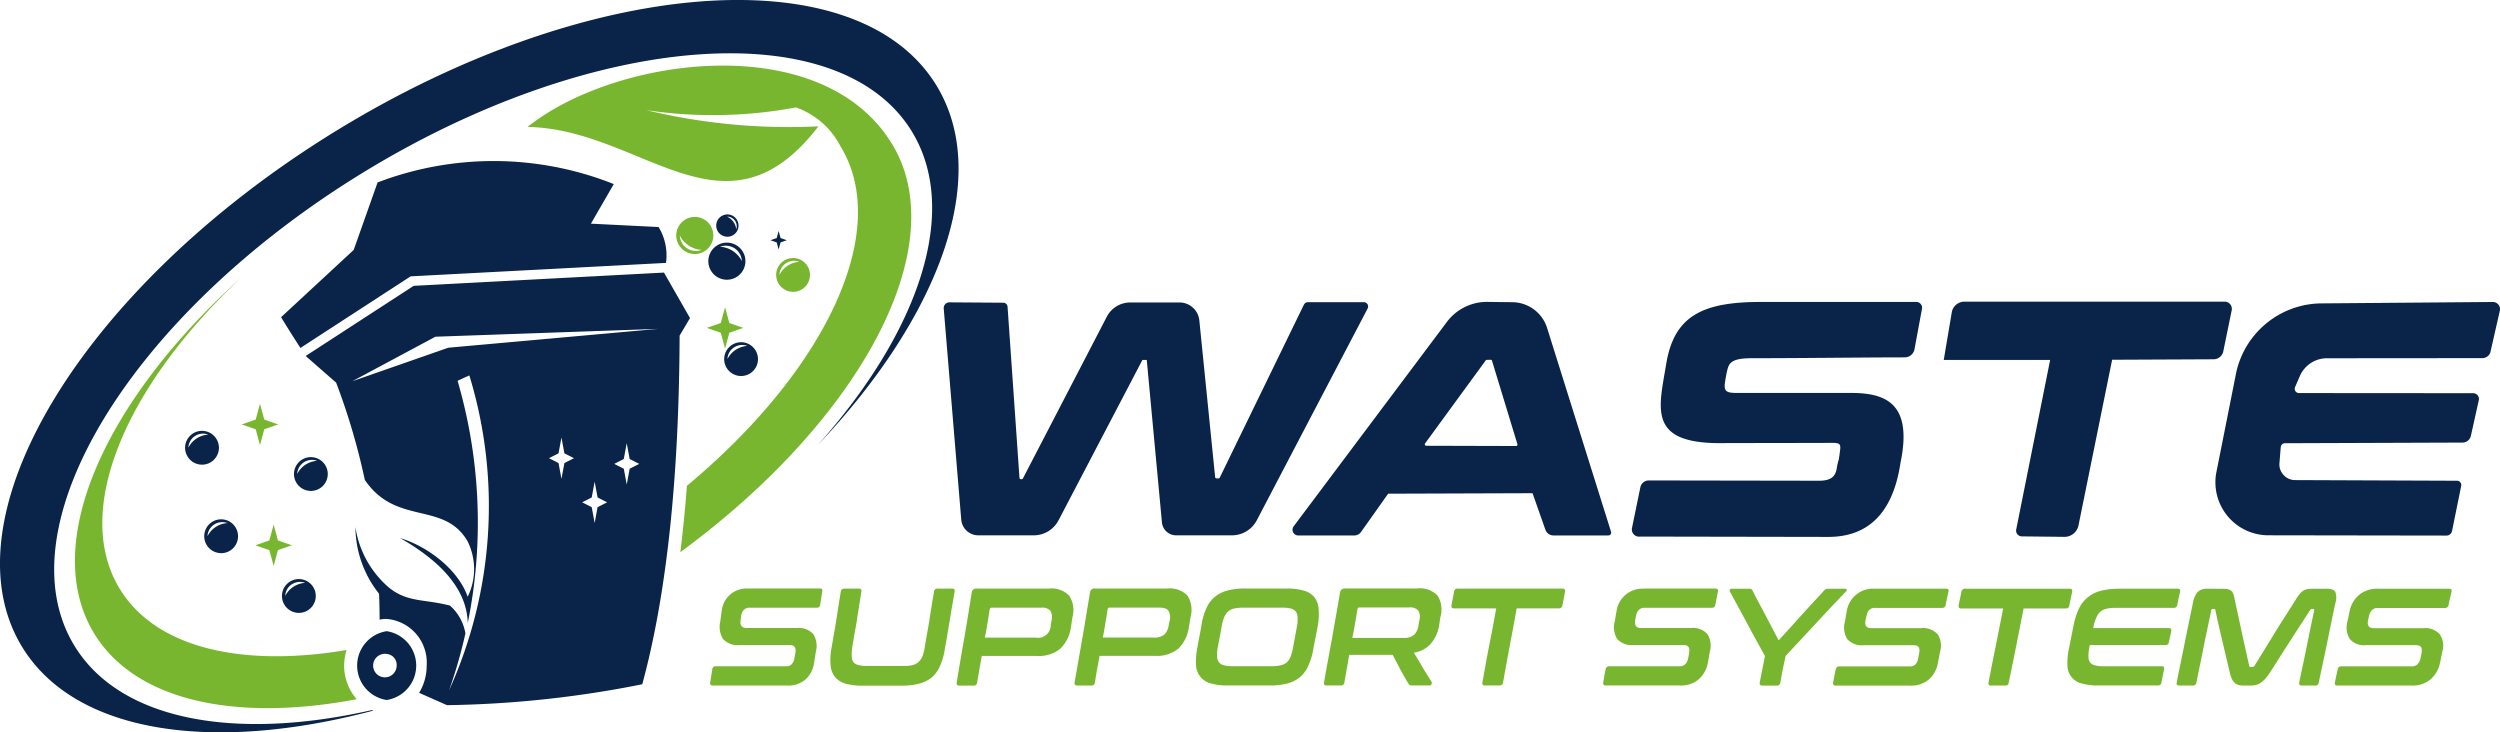 <?xml version="1.0" encoding="UTF-8"?>
<svg xmlns="http://www.w3.org/2000/svg" width="195.795" height="57.354" viewBox="0 0 195.795 57.354">
  <g data-name="logo header">
    <path data-name="Path 7524" d="M5.848 50.606c3.6 5.854 12.6 7.427 23.282 5.006.037.015.071.029.107.042-12.563 3.334-23.32 1.807-27.483-4.954-6.245-10.15 4.715-28.233 24.479-40.395S67.076-3.488 73.32 6.66c4.368 7.1.313 18.091-9.293 28.217C72 25.955 75.219 16.489 71.4 10.273c-5.719-9.291-25.027-7.8-43.127 3.34S.132 41.315 5.848 50.606m45.693-24.849-17.441.614-6.508 3.486 7.515-2.624zm-7.569 11.749-.23-1.241-.748-.381.748-.379.23-1.241.232 1.241.748.379-.748.381zm4.134-1.175.748-.384.23-1.239.23 1.239.748.384-.748.379-.23 1.241-.23-1.241zm-1.534 4.63-.23-1.239-.748-.381.748-.381.23-1.239.23 1.239.748.381-.748.381zM30.284 54.822a2.726 2.726 0 0 1 0-5.389 2.726 2.726 0 0 1 0 5.389m0-3.606a.921.921 0 1 0 .782.911.854.854 0 0 0-.782-.911m5.551-21.394a39.6 39.6 0 0 1 .8 18.968q-.106-3.69-5.306-6.652c2.1.628 4.537 2.419 5.3 4.6a4.921 4.921 0 0 0-.012-4.354c-1.852-3.166-5.592-1.18-8.045-4.8a52.174 52.174 0 0 0-2.245-7.615L23.94 27.88l8.46-5.494L52 21.348l2.04 3.562-.814 1.373q-.066 16.769-2.924 27.306a83.487 83.487 0 0 1-15.293 1.639l-2.184-.967a4.055 4.055 0 0 0 .591-2.133 3.426 3.426 0 0 0-3.137-3.655 2.725 2.725 0 0 0-.55.056q0-1.019-.042-2.03a8.475 8.475 0 0 1-1.852-5.223 7.754 7.754 0 0 0 1.783 3.9v-.007c.076.093.151.178.227.261.178.188.364.369.562.542 1.461 1.226 2.792.928 4.83 1.454a3.735 3.735 0 0 1 1.214 2.184 39.229 39.229 0 0 1-1.278 4.449A34.98 34.98 0 0 0 36.758 29.4zm12.237-15.405s-.6 1.031-1.793 3.1l5.3.264a4.265 4.265 0 0 1 .581 2.809l-20 1.053-8.631 5.607c-.967-1.49-1.515-2.409-1.515-2.409l5.686-5.267 1.871-5.284a25.464 25.464 0 0 1 18.5.127m8.856 7.49a1.452 1.452 0 1 0-1.451-1.451 1.451 1.451 0 0 0 1.451 1.451m.606-2.46a1.256 1.256 0 0 1 .567 1 2.07 2.07 0 0 0-1.71-1.124 1.266 1.266 0 0 1 1.143.125m.506 10a1.323 1.323 0 1 1 1.324-1.322 1.321 1.321 0 0 1-1.324 1.322m-.552-2.24a1.144 1.144 0 0 0-.515.911 1.884 1.884 0 0 1 1.559-1.026 1.146 1.146 0 0 0-1.043.115m-1.393-9.5a.873.873 0 1 1 .914.831.872.872 0 0 1-.914-.831m1.461-.432a.763.763 0 0 0-.618-.313 1.242 1.242 0 0 1 .723.994.762.762 0 0 0-.105-.682m4.065 1.539-.491-.171-.149-.555-.151.555-.489.171.489.171.151.555.149-.555zM23.409 48a1.324 1.324 0 1 1 1.322-1.324A1.324 1.324 0 0 1 23.409 48m-.552-2.243a1.144 1.144 0 0 0-.518.911 1.88 1.88 0 0 1 1.561-1.019 1.148 1.148 0 0 0-1.041.112m-5.538-2.441A1.324 1.324 0 1 1 18.643 42a1.324 1.324 0 0 1-1.322 1.324m-.552-2.243a1.144 1.144 0 0 0-.518.911 1.88 1.88 0 0 1 1.559-1.024 1.148 1.148 0 0 0-1.041.112m-.948-4.688a1.324 1.324 0 1 1 1.324-1.324 1.323 1.323 0 0 1-1.324 1.324m-.552-2.243a1.147 1.147 0 0 0-.515.911 1.877 1.877 0 0 1 1.559-1.024 1.153 1.153 0 0 0-1.043.112m9.076 4.3a1.323 1.323 0 1 1 1.324-1.322 1.323 1.323 0 0 1-1.324 1.322m-.552-2.24a1.152 1.152 0 0 0-.518.909 1.885 1.885 0 0 1 1.559-1.024 1.141 1.141 0 0 0-1.041.115m171.262-8.685.726-3.186a.56.56 0 0 0-.552-.686l-13.459.11a6.892 6.892 0 0 0-6.691 5.7l-1.493 7.5a4.15 4.15 0 0 0 4.063 4.962l13.95.022a.445.445 0 0 0 .44-.362l.716-3.528a.329.329 0 0 0-.068-.279.322.322 0 0 0-.261-.125l-12.68-.051a1.2 1.2 0 0 1-.9-.4 1.188 1.188 0 0 1-.325-.928l.1-1.246a.336.336 0 0 1 .335-.313l13.9-.051a.668.668 0 0 0 .657-.528l.621-2.792a.45.45 0 0 0-.44-.547l-13.64-.01a.336.336 0 0 1-.31-.472l.366-.84a2.31 2.31 0 0 1 2.157-1.415l12.139-.01a.665.665 0 0 0 .655-.523m-20.82-3.9h-20.384a1.006 1.006 0 0 0-1 .843l-.628 3.723h8.333l-2.658 13.28a.451.451 0 0 0 .437.537l3.33.037a1.115 1.115 0 0 0 1.112-.9l2.634-12.97 7.94-.037a.78.78 0 0 0 .767-.628l.657-3.21a.563.563 0 0 0-.55-.677m-45.866 18.4 14.822.027c3.01 0 5.05-1.739 5.656-5.814.982-4.713-1.229-5.46-3.892-5.463h-8.986c-1.09 0-.96-.327-.745-1.551.166-.669.159-1.168 1.972-1.168 3.931 0 8.028-.059 11.976-.066a.781.781 0 0 0 .772-.643l.586-3.166a.436.436 0 0 0-.1-.369.432.432 0 0 0-.347-.161h-12.215c-4.586 0-6.743 1.138-7.363 4.81-.594 3.616-1.546 6.4 4.708 6.242l7.534-.012c1.605-.012 1.456-.12 1.28 1.229v.017a4.83 4.83 0 0 0-.181.792c-.107.5-.325.923-1.383.923l-13.329-.022a.673.673 0 0 0-.662.537l-.655 3.188a.563.563 0 0 0 .55.677m-16.757-7.3a.108.108 0 0 0-.01.117.11.11 0 0 0 .1.064l7.034.02a.11.11 0 0 0 .093-.044.117.117 0 0 0 .017-.1l-1.989-6.53a.11.11 0 0 0-.112-.081l-.293.007a.111.111 0 0 0-.09.046l-4.749 6.5m9.425 6.76-1.007-2.863-11.309.039-2.118 2.99a.656.656 0 0 1-.55.283h-4.373a.45.45 0 0 1-.359-.718l11.964-15.958a3.926 3.926 0 0 1 3.279-1.617l1.862.022a2.881 2.881 0 0 1 2.751 2.042l5 15.936a.224.224 0 0 1-.034.2.22.22 0 0 1-.181.09h-4.288a.663.663 0 0 1-.635-.45m-18.914-17.628L95.53 37.406a.106.106 0 0 1-.1.064h-.151a.114.114 0 0 1-.112-.1L93.93 25.1a1.564 1.564 0 0 0-1.566-1.412h-3.809a2.073 2.073 0 0 0-1.879 1.131l-6.562 12.65a.1.1 0 0 1-.1.061h-.054a.112.112 0 0 1-.117-.105l-.933-13.402a.34.34 0 0 0-.335-.315l-4.212-.029a.448.448 0 0 0-.452.486l1.371 16.527a1.345 1.345 0 0 0 1.344 1.234h4.3a2.193 2.193 0 0 0 1.989-1.2l6.557-12.538h.34L91 40.907a1.117 1.117 0 0 0 1.116 1.019h4.336a2.2 2.2 0 0 0 1.989-1.2l8.669-16.566a.337.337 0 0 0-.3-.493h-4.385a.331.331 0 0 0-.3.191" style="fill-rule:evenodd;fill:#092349"></path>
    <path data-name="Path 7525" d="M49.817 40.2a91.1 91.1 0 0 0 .188-1.637q.191-1.77.325-3.55C61.162 26 66.434 15.041 62.345 8.4a6.243 6.243 0 0 0-3.474-3.022 35.32 35.32 0 0 1-11.727.213A47.779 47.779 0 0 0 60.627 6.86c-7.3 9.533-13.8.186-22.776.049C44.664 1.436 60.808-.846 66.371 8.2c4.92 7.991-2.4 21.628-16.554 32.009m-26.141 7.664c-8.176 1.376-14.91-.146-17.746-4.761-3.76-6.105.388-15.86 9.491-24.4C4.667 28.371-.356 39.643 3.931 46.615c3.247 5.275 11.084 6.9 20.539 5.111a4 4 0 0 1-.985-2.634 4.1 4.1 0 0 1 .191-1.219m27.277-33.919a1.452 1.452 0 1 0 1.447 1.454 1.452 1.452 0 0 0-1.451-1.454m-.606 2.46a1.258 1.258 0 0 1-.569-1 2.07 2.07 0 0 0 1.71 1.124 1.26 1.26 0 0 1-1.141-.125m8.3 3.406a1.323 1.323 0 1 1 1.324-1.319 1.323 1.323 0 0 1-1.324 1.322m-.552-2.24a1.144 1.144 0 0 0-.515.911 1.884 1.884 0 0 1 1.556-1.026 1.142 1.142 0 0 0-1.041.115m-3.345 5.062-1.092-.381-.335-1.241-.337 1.241-1.092.381 1.092.381.337 1.239.335-1.239zM19.393 39.67l-1.093-.381-.335-1.239-.337 1.239-1.09.381 1.09.381.337 1.241.335-1.241zm-1.07-9.464-1.094-.381-.335-1.241-.335 1.241-1.094.381 1.094.379.335 1.241.335-1.241zm170.034 12.867h-5.568a2.237 2.237 0 0 0-1.5.486 2.268 2.268 0 0 0-.74 1.278l-.164.792a1.7 1.7 0 0 0 .178 1.38 1.464 1.464 0 0 0 1.258.484h3.938c.369 0 .5.2.425.606-.029.149-.054.3-.083.445a.912.912 0 0 1-.232.445.638.638 0 0 1-.467.161h-5.5a.263.263 0 0 0-.286.239c-.076.342-.154.684-.22 1.029-.029.159.027.237.193.237h5.8a2.182 2.182 0 0 0 1.5-.486 2.325 2.325 0 0 0 .738-1.278c.064-.291.115-.579.178-.867a1.619 1.619 0 0 0-.193-1.38 1.484 1.484 0 0 0-1.258-.481h-3.924c-.369 0-.52-.205-.437-.608.024-.122.054-.244.081-.369a.817.817 0 0 1 .235-.442.606.606 0 0 1 .45-.164h5.253a.262.262 0 0 0 .286-.237c.066-.344.159-.684.232-1.029.034-.159-.012-.239-.176-.239m-18.9 0a1.068 1.068 0 0 0-.806.254 1.836 1.836 0 0 0-.371.872c-.215 1.036-.435 2.069-.64 3.11s-.43 2.072-.63 3.108c-.032.159.042.237.205.237h1.065a.259.259 0 0 0 .276-.237c.186-.943.388-1.888.572-2.827s.4-1.886.589-2.829c.015-.071.042-.107.1-.107h.1a.109.109 0 0 1 .122.086c.166.814.357 1.62.547 2.428s.386 1.617.574 2.426a2.52 2.52 0 0 0 .151.493 1.047 1.047 0 0 0 .217.33.741.741 0 0 0 .3.183 1.69 1.69 0 0 0 .467.054h.491a1.769 1.769 0 0 0 .464-.054 1.056 1.056 0 0 0 .371-.183 2.326 2.326 0 0 0 .354-.33 4.243 4.243 0 0 0 .369-.493c.518-.809 1.026-1.62 1.546-2.426s1.046-1.612 1.571-2.426a.171.171 0 0 1 .151-.088h.1c.054 0 .083.037.068.107-.2.943-.4 1.886-.586 2.829s-.4 1.884-.589 2.827c-.032.159.042.237.191.237h1.068a.252.252 0 0 0 .274-.237c.213-1.036.445-2.074.655-3.108s.418-2.074.643-3.11a1.362 1.362 0 0 0 0-.872c-.085-.166-.313-.254-.669-.254h-1.121a2.152 2.152 0 0 0-.41.032 1.009 1.009 0 0 0-.327.127 1.226 1.226 0 0 0-.259.249 2.923 2.923 0 0 0-.3.415c-.535.865-1.107 1.732-1.639 2.6s-1.07 1.739-1.6 2.6a.2.2 0 0 1-.178.1h-.137c-.068 0-.1-.034-.11-.1-.191-.867-.388-1.732-.574-2.6s-.376-1.732-.559-2.6a2.737 2.737 0 0 0-.11-.415.6.6 0 0 0-.164-.249.612.612 0 0 0-.274-.125 1.942 1.942 0 0 0-.384-.032zm-6.987 0a5.553 5.553 0 0 0-1.395.159 2.664 2.664 0 0 0-1.014.5 2.54 2.54 0 0 0-.7.882 5.5 5.5 0 0 0-.425 1.322c-.125.621-.249 1.244-.369 1.864a4.854 4.854 0 0 0-.11 1.327A1.442 1.442 0 0 0 159.6 50.5a4.88 4.88 0 0 0 1.327.151h4.6a.26.26 0 0 0 .286-.237c.066-.344.142-.687.205-1.029.032-.161-.027-.239-.176-.239h-4.583a2.548 2.548 0 0 1-.655-.071.709.709 0 0 1-.384-.237.791.791 0 0 1-.122-.457 3.108 3.108 0 0 1 .068-.711.92.92 0 0 0 .027-.183h5.919a.265.265 0 0 0 .288-.237c.061-.286.125-.569.178-.855.029-.159-.027-.239-.193-.239h-5.907a.592.592 0 0 1 .015-.11 2.82 2.82 0 0 1 .22-.708 1.231 1.231 0 0 1 .3-.454 1.167 1.167 0 0 1 .476-.237 2.718 2.718 0 0 1 .684-.073h4.583a.272.272 0 0 0 .3-.237c.056-.342.144-.684.217-1.029.034-.156-.027-.239-.191-.239h-4.612m-12.022 0a.276.276 0 0 0-.3.239c-.066.354-.154.706-.217 1.06-.032.166.042.252.205.252h3.281c-.191.965-.376 1.932-.574 2.9s-.386 1.932-.574 2.9c-.032.159.042.237.191.237h1.136c.164 0 .227-.078.259-.237q.3-1.451.589-2.9t.574-2.9h3.31a.264.264 0 0 0 .274-.249c.063-.354.151-.706.217-1.06.029-.161-.027-.239-.178-.239h-8.192m-7.07 0a2.08 2.08 0 0 0-2.213 1.769c-.051.261-.088.528-.139.792a1.722 1.722 0 0 0 .178 1.38 1.522 1.522 0 0 0 1.288.484h3.924c.369 0 .5.2.423.606-.027.149-.056.3-.081.445a.887.887 0 0 1-.205.445.606.606 0 0 1-.464.164h-5.5a.272.272 0 0 0-.286.237c-.076.344-.139.686-.205 1.031-.029.159.054.237.205.237h5.8a2.155 2.155 0 0 0 1.5-.486 2.224 2.224 0 0 0 .7-1.28c.059-.288.107-.579.166-.867a1.659 1.659 0 0 0-.178-1.38 1.539 1.539 0 0 0-1.292-.491h-3.926c-.369 0-.511-.2-.437-.608.022-.122.056-.244.083-.366a.848.848 0 0 1 .205-.445.628.628 0 0 1 .464-.164h5.25a.256.256 0 0 0 .274-.237c.066-.342.144-.684.22-1.029.034-.159-.027-.239-.178-.239h-5.58m-11.223 0a.155.155 0 0 0-.137.071.129.129 0 0 0 0 .147c.447.843.916 1.686 1.366 2.529s.916 1.683 1.38 2.524l-.205 1.043c-.068.343-.139.694-.205 1.041-.029.159.054.237.22.237h1.134a.255.255 0 0 0 .261-.237c.064-.347.122-.7.191-1.041s.151-.694.217-1.041c.782-.843 1.573-1.683 2.353-2.526s1.571-1.688 2.38-2.524a.152.152 0 0 0 .056-.149.09.09 0 0 0-.1-.071H139.7a.381.381 0 0 0-.3.132c-.589.65-1.212 1.307-1.791 1.954s-1.175 1.3-1.776 1.957l-1.026-1.957c-.342-.652-.7-1.3-1.026-1.957a.214.214 0 0 0-.22-.129h-1.4m-6.826 0a2.048 2.048 0 0 0-2.2 1.766c-.049.264-.093.53-.137.792a1.754 1.754 0 0 0 .183 1.369 1.521 1.521 0 0 0 1.287.484h3.932c.357 0 .493.2.425.608-.027.149-.051.3-.083.445a.86.86 0 0 1-.22.445.579.579 0 0 1-.449.161h-5.5a.267.267 0 0 0-.288.239c-.073.342-.132.686-.191 1.031-.024.159.044.237.205.237h5.8a2.117 2.117 0 0 0 1.478-.486 2.276 2.276 0 0 0 .711-1.28c.056-.288.1-.581.149-.867a1.7 1.7 0 0 0-.178-1.383 1.511 1.511 0 0 0-1.283-.484h-3.926c-.366 0-.525-.2-.45-.608.02-.122.039-.244.066-.366a.844.844 0 0 1 .222-.445.592.592 0 0 1 .447-.164h5.267a.259.259 0 0 0 .274-.237c.066-.344.137-.686.2-1.031.034-.159-.042-.239-.176-.239h-5.58m-14.619 0a.265.265 0 0 0-.288.239c-.066.357-.137.708-.2 1.063-.032.166.039.252.2.252h3.3c-.173.967-.354 1.932-.547 2.9s-.357 1.935-.533 2.9a.179.179 0 0 0 .193.237h1.148a.261.261 0 0 0 .276-.237c.173-.967.347-1.937.53-2.9s.371-1.935.533-2.9h3.3a.271.271 0 0 0 .288-.249c.066-.354.137-.708.205-1.063.027-.159-.044-.239-.205-.239h-8.194m-8.052 2.737c.068-.376.125-.752.191-1.129a.157.157 0 0 1 .166-.132h3.882a.84.84 0 0 1 .711.239.94.94 0 0 1 .1.726c-.029.151-.056.305-.083.457a1.251 1.251 0 0 1-.344.726 1.219 1.219 0 0 1-.821.239h-4.021c.1-.376.151-.752.22-1.126m-.794-2.748a.358.358 0 0 0-.381.327c-.205 1.173-.406 2.345-.616 3.518s-.437 2.343-.64 3.516c-.032.159.037.237.205.237h1.119a.247.247 0 0 0 .271-.237c.068-.359.125-.721.193-1.08s.122-.721.191-1.08h3.406c.191.376.391.755.589 1.129s.415.757.645 1.129a.276.276 0 0 0 .093.107.371.371 0 0 0 .178.032h1.356a.162.162 0 0 0 .176-.107.189.189 0 0 0 .012-.164c-.237-.386-.484-.762-.711-1.148s-.45-.767-.682-1.151a2.18 2.18 0 0 0 1.324-.7 2.95 2.95 0 0 0 .66-1.473c.034-.205.054-.415.093-.621a2.1 2.1 0 0 0-.217-1.671 1.94 1.94 0 0 0-1.627-.564h-5.636m-9.652 2.985a3.062 3.062 0 0 1 .191-.711 1.272 1.272 0 0 1 .3-.457 1.076 1.076 0 0 1 .464-.239 2.988 2.988 0 0 1 .684-.071h3.12a2.476 2.476 0 0 1 .669.071.712.712 0 0 1 .384.237.824.824 0 0 1 .134.457 2.722 2.722 0 0 1-.051.711l-.3 1.63a3.934 3.934 0 0 1-.191.711 1.285 1.285 0 0 1-.286.454 1.066 1.066 0 0 1-.481.239 2.908 2.908 0 0 1-.7.071h-3.107a2.55 2.55 0 0 1-.669-.071.74.74 0 0 1-.372-.232.83.83 0 0 1-.149-.454 2.875 2.875 0 0 1 .054-.713c.1-.54.213-1.085.3-1.627m1.859-2.988a5.408 5.408 0 0 0-1.393.159 2.614 2.614 0 0 0-1 .5 2.446 2.446 0 0 0-.655.882 5 5 0 0 0-.384 1.327c-.105.623-.239 1.246-.342 1.866a5.265 5.265 0 0 0-.083 1.331A1.535 1.535 0 0 0 91.4 50.5a4.892 4.892 0 0 0 1.327.151h3.227a5.445 5.445 0 0 0 1.371-.151 2.567 2.567 0 0 0 1.009-.493 2.458 2.458 0 0 0 .657-.889 5.208 5.208 0 0 0 .4-1.331c.107-.623.252-1.244.357-1.866A4.949 4.949 0 0 0 99.8 44.6a1.638 1.638 0 0 0-.344-.884 1.656 1.656 0 0 0-.833-.5 4.735 4.735 0 0 0-1.314-.159H94.07M83.1 45.789c.064-.366.127-.738.178-1.109a.156.156 0 0 1 .164-.127h3.884c.357 0 .6.078.711.239a.969.969 0 0 1 .11.726c-.024.142-.059.276-.083.413a1.264 1.264 0 0 1-.34.728 1.164 1.164 0 0 1-.809.239H82.9c.081-.369.144-.738.2-1.109m-.833-2.739a.347.347 0 0 0-.369.327c-.2 1.173-.384 2.348-.589 3.52l-.616 3.518a.179.179 0 0 0 .193.237h1.136c.149 0 .23-.078.259-.237.066-.349.11-.7.176-1.043s.137-.694.193-1.043H87a2.617 2.617 0 0 0 1.818-.564 2.883 2.883 0 0 0 .823-1.671c.046-.269.088-.535.137-.8a2.155 2.155 0 0 0-.235-1.673 1.943 1.943 0 0 0-1.627-.564h-5.648m-8.4 2.739c.061-.369.112-.738.178-1.109a.146.146 0 0 1 .164-.129h3.87a.837.837 0 0 1 .711.239.905.905 0 0 1 .1.728c-.024.137-.046.274-.068.413a.981.981 0 0 1-1.148.965h-4.012c.083-.369.144-.738.205-1.107m-.833-2.739a.361.361 0 0 0-.4.325c-.186 1.173-.371 2.348-.577 3.52s-.408 2.348-.6 3.52c-.027.159.054.237.205.237H72.8c.149 0 .23-.078.259-.237.066-.349.117-.7.178-1.043s.122-.694.191-1.043h4.322a2.612 2.612 0 0 0 1.818-.564 2.858 2.858 0 0 0 .836-1.673c.046-.269.076-.535.122-.8a2.092 2.092 0 0 0-.247-1.673 1.939 1.939 0 0 0-1.627-.564h-5.617m-10.366 0a.261.261 0 0 0-.288.237q-.183 1.125-.354 2.25c-.117.748-.261 1.5-.384 2.248a4.7 4.7 0 0 0-.054 1.331 1.684 1.684 0 0 0 .369.892 1.649 1.649 0 0 0 .821.493 4.845 4.845 0 0 0 1.339.151h3.01a5.324 5.324 0 0 0 1.366-.151 2.667 2.667 0 0 0 1.016-.493 2.468 2.468 0 0 0 .64-.892 5.21 5.21 0 0 0 .381-1.329c.132-.752.261-1.5.384-2.248s.249-1.5.384-2.25c.029-.159-.042-.239-.193-.239h-1.147a.258.258 0 0 0-.276.239c-.122.721-.242 1.444-.352 2.167s-.257 1.446-.371 2.167a3.852 3.852 0 0 1-.178.723 1.275 1.275 0 0 1-.315.454 1.021 1.021 0 0 1-.45.239 2.786 2.786 0 0 1-.684.071h-2.9a2.658 2.658 0 0 1-.669-.071.718.718 0 0 1-.4-.239.832.832 0 0 1-.122-.457 3.25 3.25 0 0 1 .042-.721c.107-.723.261-1.446.369-2.167s.23-1.446.342-2.167c.024-.161-.027-.239-.193-.239zm-7.481 0a1.952 1.952 0 0 0-2.133 1.771c-.046.264-.073.53-.11.794A1.83 1.83 0 0 0 53.151 47a1.555 1.555 0 0 0 1.3.484h3.924c.369 0 .523.2.452.608-.027.149-.059.3-.083.445a.787.787 0 0 1-.205.445.546.546 0 0 1-.437.164h-5.51a.247.247 0 0 0-.274.239c-.054.344-.11.689-.166 1.031-.024.161.042.239.205.239h5.8a2.069 2.069 0 0 0 1.476-.489 2.128 2.128 0 0 0 .657-1.28c.049-.293.093-.581.137-.87a1.787 1.787 0 0 0-.191-1.385 1.556 1.556 0 0 0-1.3-.484H55c-.369 0-.528-.205-.467-.608.02-.125.034-.249.056-.371a.812.812 0 0 1 .205-.445.619.619 0 0 1 .464-.164h5.252a.243.243 0 0 0 .259-.237c.056-.344.107-.689.164-1.033.027-.159-.027-.239-.178-.239h-5.566" transform="translate(3.467 3.035)" style="fill:#79b62f;fill-rule:evenodd"></path>
  </g>
</svg>
